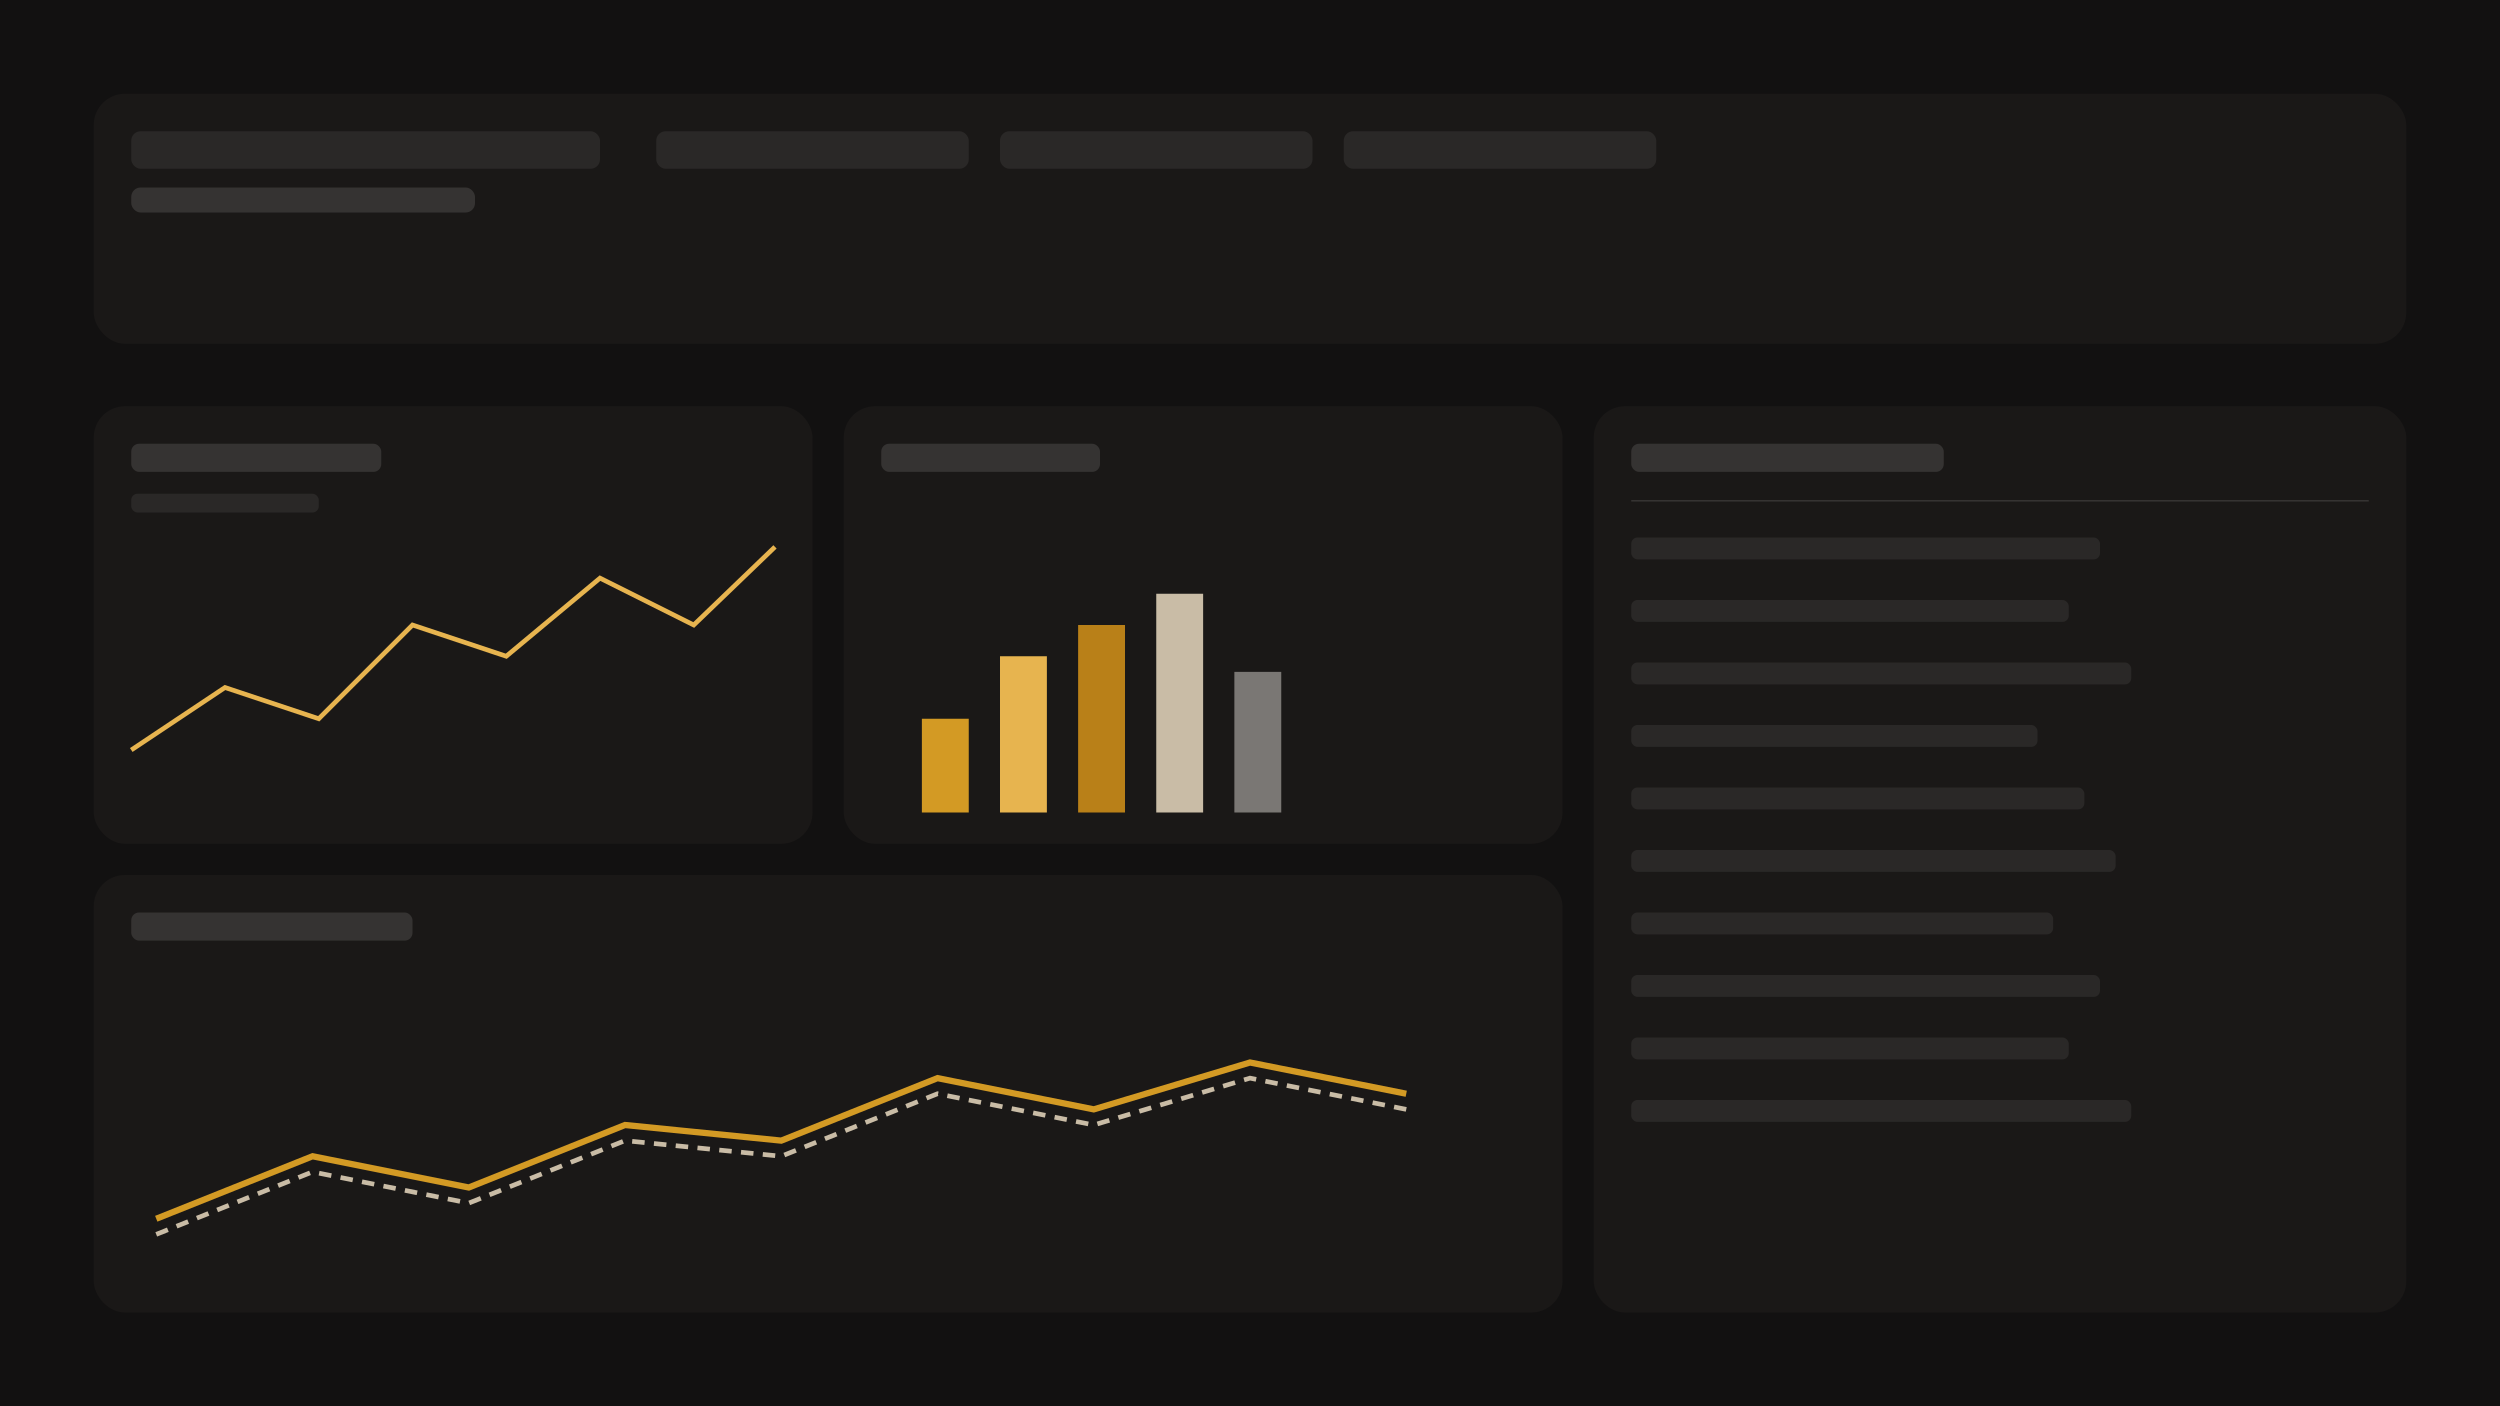 <svg width="1600" height="900" viewBox="0 0 1600 900" xmlns="http://www.w3.org/2000/svg" role="img" aria-label="Numerroo-style FP&amp;A dashboard (dark, Numerroo brand)">
  <style>

  :root {
    /* ===== Numerroo brand palette ===== */
    --cream:    #F3E5C8;
    --charcoal: #3B3A39;
    --mustard:  #D39A24;
    --ink:      #121111;

    /* ===== Derived on-dark tokens ===== */
    --bg:        #121111;            /* page background */
    --panel:     #1A1817;               /* ink +10% lightness */
    --muted-1:   #2A2827;               /* soft separators */
    --muted-2:   #353332;               /* thin lines */
    --ink-1:     #F3E5C8;          /* primary text on dark */
    --ink-2:     #E8D8B7;               /* secondary text (cream -8%) */

    /* Chart accents using brand mustard + neutrals */
    --accent-1:  #D39A24;        /* primary accent */
    --accent-2:  #E7B44F;               /* mustard lighter */
    --accent-3:  #B98018;               /* mustard darker */
    --accent-4:  #C9BCA6;               /* neutral highlight from cream */
    --accent-5:  #7A7774;               /* neutral from charcoal mid */
  }

    .bg{fill:#121111;}
    .panel{fill:#1A1817;}
    .muted1{fill:#2A2827;}
    .muted2{fill:#353332;}
    .line1{stroke:#E7B44F;stroke-width:3;fill:none;}
    .line2{stroke:#D39A24;stroke-width:4;fill:none;}
    .line3{stroke:#C9BCA6;stroke-width:3;stroke-dasharray:8 6;fill:none;}
    .bar1{fill:#D39A24;}
    .bar2{fill:#E7B44F;}
    .bar3{fill:#B98018;}
    .bar4{fill:#C9BCA6;}
    .bar5{fill:#7A7774;}
    .divider{fill:#353332;}
    .chip{fill:#2A2827;}
    .shadow{filter:url(#shadow);}
  </style>
  <defs>
    <filter id="shadow" x="-50%" y="-50%" width="200%" height="200%">
      <feDropShadow dx="0" dy="6" stdDeviation="12" flood-opacity="0.12"/>
    </filter>
  </defs>
  <rect class="bg" width="1600" height="900"/>
  <g transform="translate(60,60)" class="shadow">
    <rect width="1480" height="160" rx="20" class="panel"/>
    <rect x="24" y="24" width="300" height="24" rx="6" class="muted1"/>
    <rect x="24" y="60" width="220" height="16" rx="6" class="muted2"/>
    <rect x="360" y="24" width="200" height="24" rx="6" class="muted1"/>
    <rect x="580" y="24" width="200" height="24" rx="6" class="muted1"/>
    <rect x="800" y="24" width="200" height="24" rx="6" class="muted1"/>
  </g>
  <g transform="translate(60,260)" class="shadow">
    <rect width="460" height="280" rx="20" class="panel"/>
    <rect x="24" y="24" width="160" height="18" rx="5" class="muted2"/>
    <rect x="24" y="56" width="120" height="12" rx="4" class="muted1"/>
    <polyline points="24,220 84,180 144,200 204,140 264,160 324,110 384,140 436,90" class="line1"/>
  </g>
  <g transform="translate(540,260)" class="shadow">
    <rect width="460" height="280" rx="20" class="panel"/>
    <rect x="24" y="24" width="140" height="18" rx="5" class="muted2"/>
    <rect x="50" y="200" width="30" height="60" class="bar1"/>
    <rect x="100" y="160" width="30" height="100" class="bar2"/>
    <rect x="150" y="140" width="30" height="120" class="bar3"/>
    <rect x="200" y="120" width="30" height="140" class="bar4"/>
    <rect x="250" y="170" width="30" height="90" class="bar5"/>
  </g>
  <g transform="translate(1020,260)" class="shadow">
    <rect width="520" height="580" rx="20" class="panel"/>
    <rect x="24" y="24" width="200" height="18" rx="5" class="muted2"/>
    <rect x="24" y="60" width="472" height="1" class="divider"/>
    <g class="chip">
      <rect x="24" y="84" width="300" height="14" rx="4"/>
      <rect x="24" y="124" width="280" height="14" rx="4"/>
      <rect x="24" y="164" width="320" height="14" rx="4"/>
      <rect x="24" y="204" width="260" height="14" rx="4"/>
      <rect x="24" y="244" width="290" height="14" rx="4"/>
      <rect x="24" y="284" width="310" height="14" rx="4"/>
      <rect x="24" y="324" width="270" height="14" rx="4"/>
      <rect x="24" y="364" width="300" height="14" rx="4"/>
      <rect x="24" y="404" width="280" height="14" rx="4"/>
      <rect x="24" y="444" width="320" height="14" rx="4"/>
    </g>
  </g>
  <g transform="translate(60,560)" class="shadow">
    <rect width="940" height="280" rx="20" class="panel"/>
    <rect x="24" y="24" width="180" height="18" rx="5" class="muted2"/>
    <polyline points="40,220 140,180 240,200 340,160 440,170 540,130 640,150 740,120 840,140" class="line2"/>
    <polyline points="40,230 140,190 240,210 340,170 440,180 540,140 640,160 740,130 840,150" class="line3"/>
  </g>
</svg>